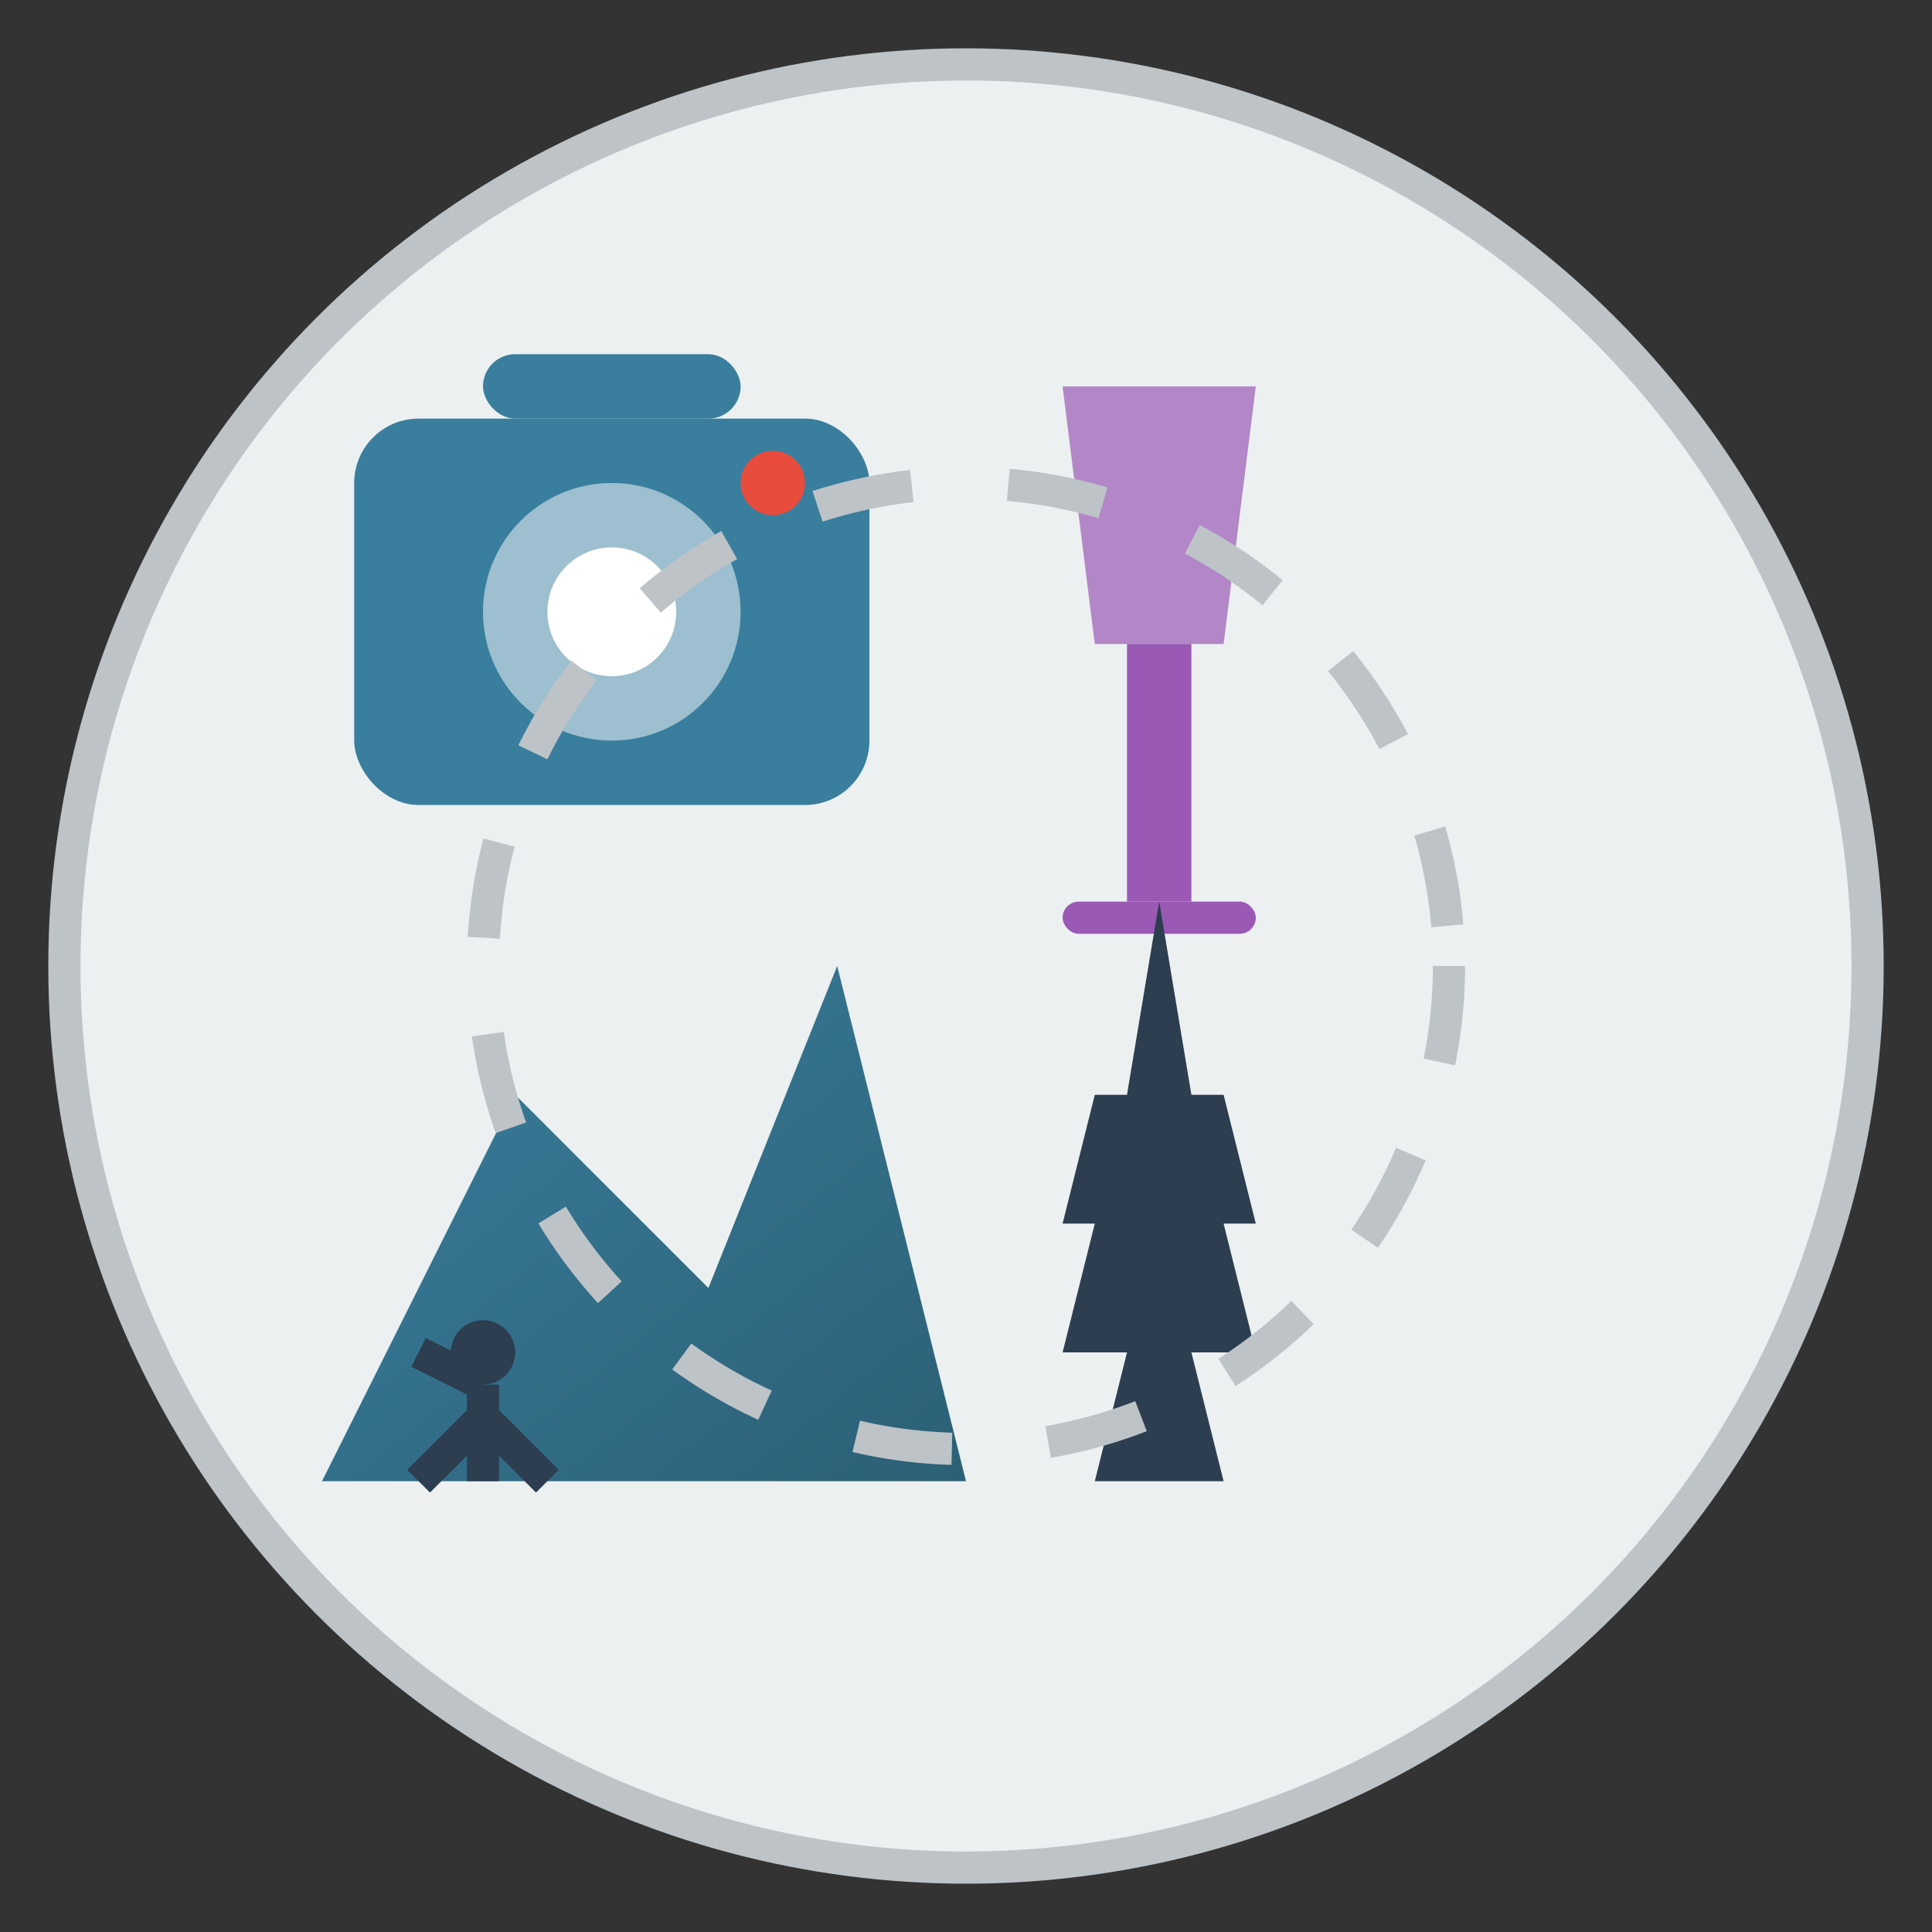 <svg xmlns="http://www.w3.org/2000/svg" width="60" height="60" viewBox="0 0 60 60">
  <rect x="0" y="0" width="60" height="60" fill="#333333" stroke="none"/>
  <defs>
    <linearGradient id="activity-gradient" x1="0%" y1="0%" x2="100%" y2="100%">
      <stop offset="0%" stop-color="#3a7e9e" />
      <stop offset="100%" stop-color="#2c6075" />
    </linearGradient>
  </defs>
  
  <!-- Background Circle -->
  <circle cx="30" cy="30" r="28" fill="#ecf0f1" stroke="#bdc3c7" stroke-width="1" />
  
  <!-- Activities Icons -->
  <g transform="translate(10, 10)">
    <!-- Camera (Photography) -->
    <g transform="translate(0, 0)">
      <rect x="1" y="3" width="16" height="12" rx="2" fill="#3a7e9e" />
      <rect x="5" y="1" width="8" height="2" rx="1" fill="#3a7e9e" />
      <circle cx="9" cy="9" r="4" fill="#ffffff" opacity="0.5" />
      <circle cx="9" cy="9" r="2" fill="#ffffff" />
      <circle cx="14" cy="5" r="1" fill="#e74c3c" />
    </g>
    
    <!-- Wine Glass -->
    <g transform="translate(22, 2)">
      <path d="M1,0 L7,0 L6,8 L2,8 Z" fill="#9b59b6" opacity="0.7" />
      <rect x="3" y="8" width="2" height="8" fill="#9b59b6" />
      <rect x="1" y="16" width="6" height="1" rx="0.5" fill="#9b59b6" />
    </g>
    
    <!-- Mountain & Hiking -->
    <g transform="translate(0, 20)">
      <polygon points="0,16 6,4 12,10 16,0 20,16" fill="url(#activity-gradient)" />
      <!-- Hiking person -->
      <circle cx="5" cy="12" r="1" fill="#2c3e50" />
      <line x1="5" y1="13" x2="5" y2="16" stroke="#2c3e50" stroke-width="1" />
      <line x1="5" y1="14" x2="3" y2="16" stroke="#2c3e50" stroke-width="1" />
      <line x1="5" y1="14" x2="7" y2="16" stroke="#2c3e50" stroke-width="1" />
      <line x1="5" y1="13" x2="3" y2="12" stroke="#2c3e50" stroke-width="1" />
    </g>
    
    <!-- Eiffel Tower Simplified -->
    <g transform="translate(22, 18)">
      <path d="M4,0 L3,6 L2,6 L1,10 L2,10 L1,14 L3,14 L2,18 L6,18 L5,14 L7,14 L6,10 L7,10 L6,6 L5,6 Z" fill="#2c3e50" />
    </g>
  </g>
  
  <!-- Decorative Circle Connecting the Icons -->
  <circle cx="30" cy="30" r="15" fill="none" stroke="#bdc3c7" stroke-width="1" stroke-dasharray="3,3" />
</svg>
